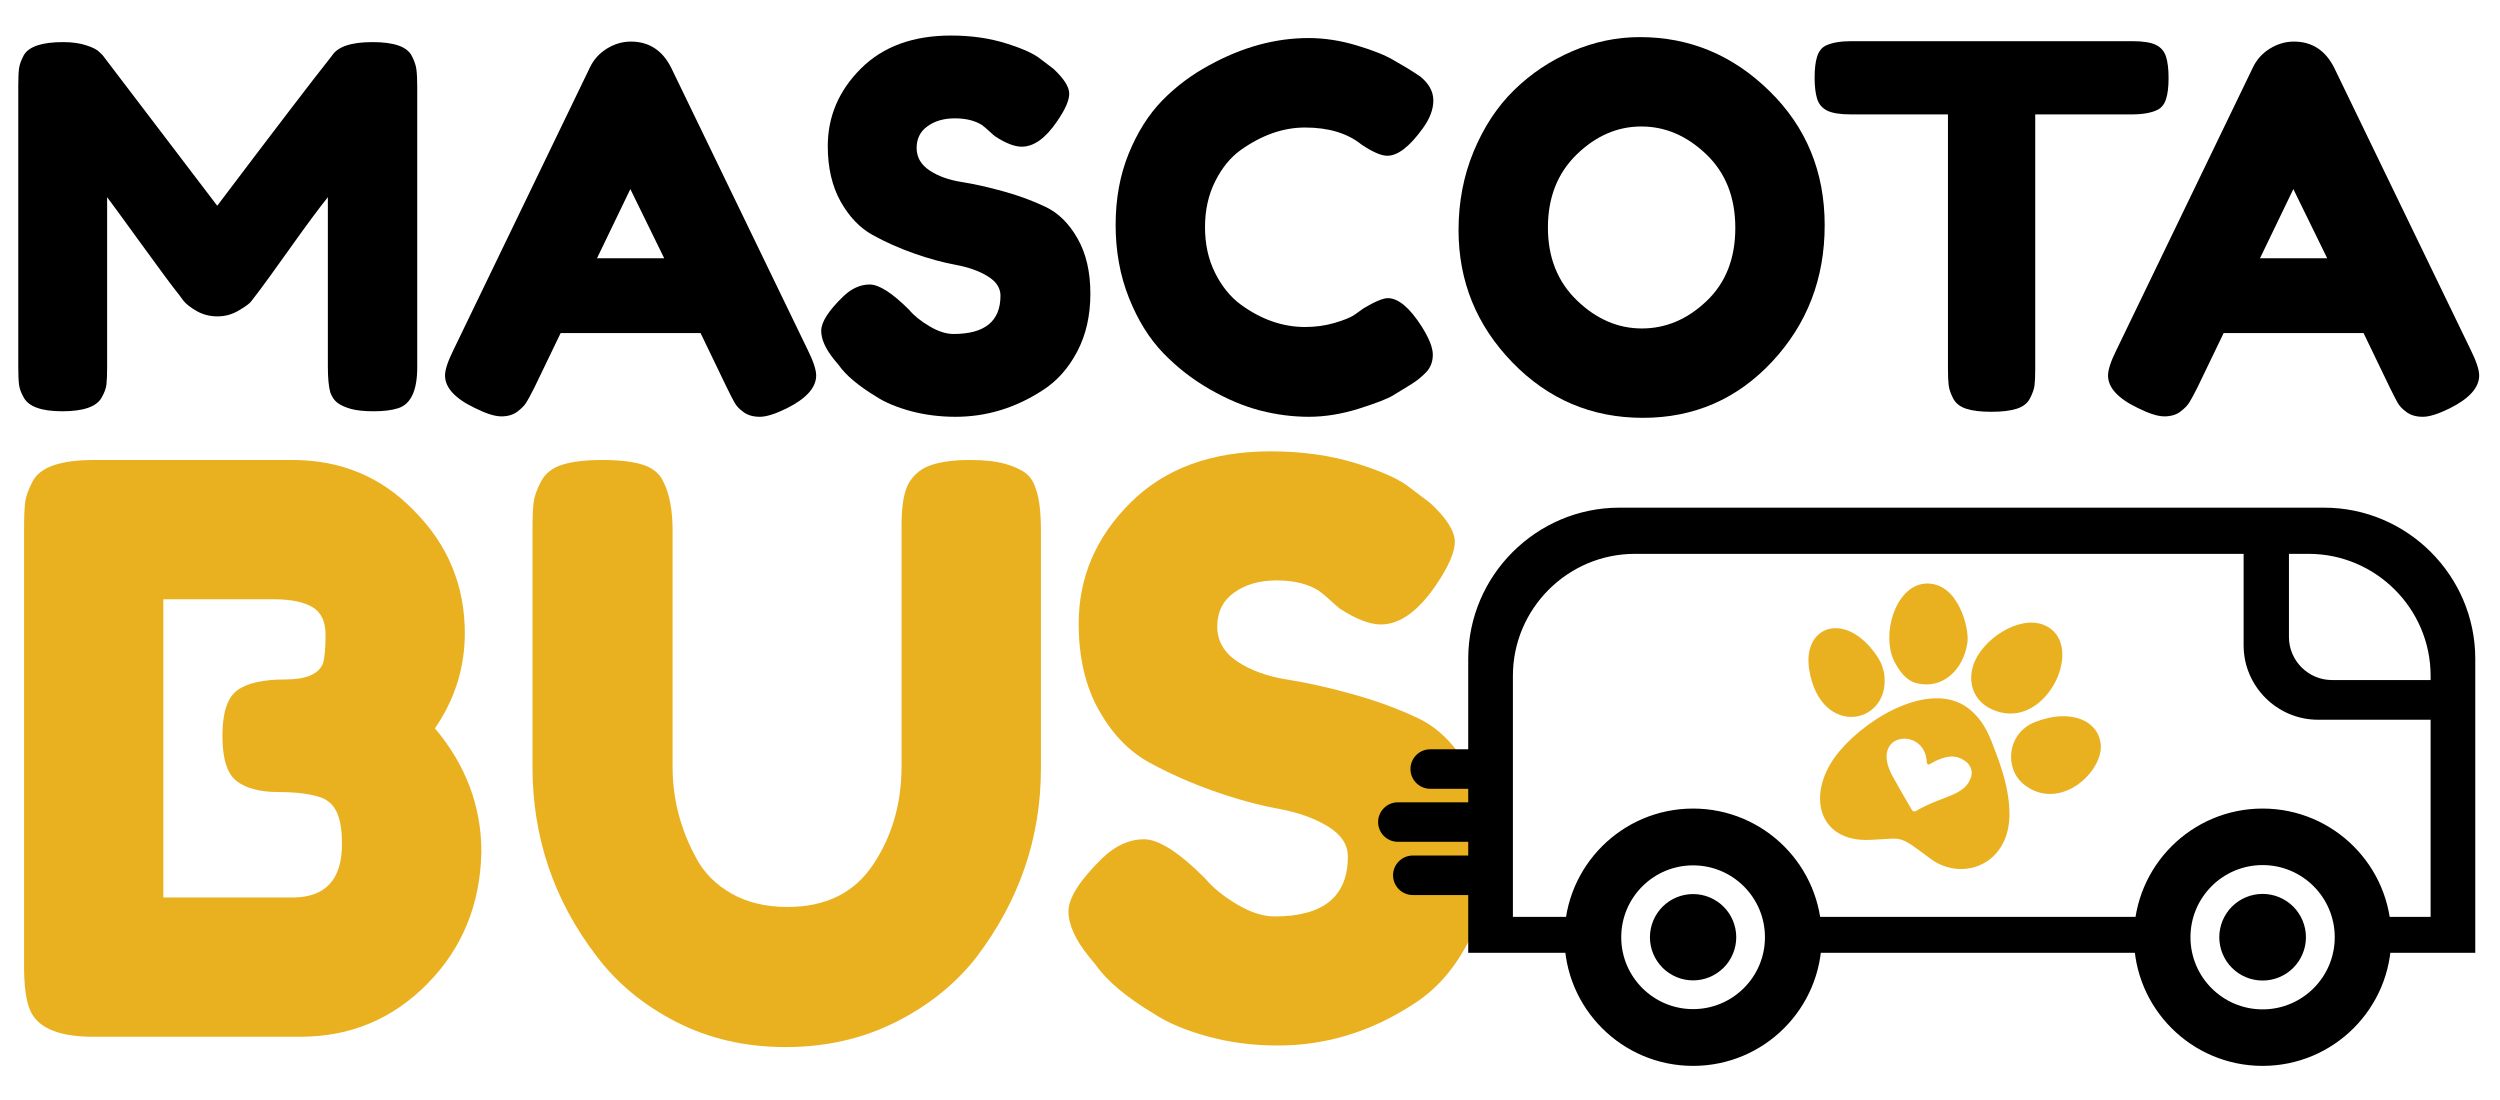 <?xml version="1.0" encoding="UTF-8"?> <svg xmlns="http://www.w3.org/2000/svg" xmlns:xlink="http://www.w3.org/1999/xlink" width="500" zoomAndPan="magnify" viewBox="0 0 375 165" height="220" preserveAspectRatio="xMidYMid meet" version="1.2"><defs><clipPath id="21b5add493"><path d="M 271 87.16 L 315.312 87.16 L 315.312 131 L 271 131 Z M 271 87.16 "></path></clipPath><clipPath id="31ebfb2703"><path d="M 202.871 53 L 373.871 53 L 373.871 164.008 L 202.871 164.008 Z M 202.871 53 "></path></clipPath><clipPath id="bd2ac70539"><path d="M 297 98 L 373.871 98 L 373.871 164.008 L 297 164.008 Z M 297 98 "></path></clipPath><clipPath id="fdb492ba74"><path d="M 224 111 L 284 111 L 284 164.008 L 224 164.008 Z M 224 111 "></path></clipPath><clipPath id="b038b591da"><path d="M 309 111 L 369 111 L 369 164.008 L 309 164.008 Z M 309 111 "></path></clipPath><clipPath id="f2e126a7d0"><path d="M 211 98 L 297 98 L 297 164.008 L 211 164.008 Z M 211 98 "></path></clipPath></defs><g id="e50d85e281"><g style="fill:#000000;fill-opacity:1;"><g transform="translate(-0.29, 61.769)"><path style="stroke:none" d="M 62.047 -53.406 C 62.441 -52.645 62.676 -51.961 62.75 -51.359 C 62.832 -50.754 62.875 -49.867 62.875 -48.703 L 62.875 -6.672 C 62.875 -3.18 61.914 -1.133 60 -0.531 C 59.039 -0.227 57.828 -0.078 56.359 -0.078 C 54.891 -0.078 53.723 -0.203 52.859 -0.453 C 52.004 -0.703 51.348 -1.004 50.891 -1.359 C 50.441 -1.711 50.094 -2.219 49.844 -2.875 C 49.594 -3.738 49.469 -5.051 49.469 -6.812 L 49.469 -32.188 C 48.207 -30.625 46.363 -28.141 43.938 -24.734 C 41.508 -21.328 39.969 -19.191 39.312 -18.328 C 38.656 -17.473 38.203 -16.879 37.953 -16.547 C 37.703 -16.223 37.082 -15.77 36.094 -15.188 C 35.113 -14.602 34.051 -14.312 32.906 -14.312 C 31.77 -14.312 30.734 -14.578 29.797 -15.109 C 28.867 -15.641 28.203 -16.16 27.797 -16.672 L 27.188 -17.5 C 26.176 -18.758 24.18 -21.445 21.203 -25.562 C 18.223 -29.676 16.609 -31.883 16.359 -32.188 L 16.359 -6.672 C 16.359 -5.504 16.32 -4.629 16.25 -4.047 C 16.176 -3.473 15.938 -2.832 15.531 -2.125 C 14.77 -0.758 12.801 -0.078 9.625 -0.078 C 6.539 -0.078 4.617 -0.758 3.859 -2.125 C 3.453 -2.832 3.211 -3.488 3.141 -4.094 C 3.066 -4.695 3.031 -5.602 3.031 -6.812 L 3.031 -48.859 C 3.031 -50.016 3.066 -50.883 3.141 -51.469 C 3.211 -52.051 3.453 -52.723 3.859 -53.484 C 4.617 -54.797 6.586 -55.453 9.766 -55.453 C 11.129 -55.453 12.301 -55.285 13.281 -54.953 C 14.27 -54.629 14.914 -54.289 15.219 -53.938 L 15.688 -53.484 L 32.875 -30.906 C 41.457 -42.27 47.191 -49.77 50.078 -53.406 C 50.93 -54.77 52.961 -55.453 56.172 -55.453 C 59.379 -55.453 61.336 -54.77 62.047 -53.406 Z M 62.047 -53.406 "></path></g></g><g style="fill:#000000;fill-opacity:1;"><g transform="translate(65.614, 61.769)"><path style="stroke:none" d="M 35.078 -51.578 L 55.531 -9.312 C 56.383 -7.594 56.812 -6.305 56.812 -5.453 C 56.812 -3.641 55.348 -2 52.422 -0.531 C 50.703 0.32 49.348 0.75 48.359 0.75 C 47.379 0.75 46.57 0.52 45.938 0.062 C 45.312 -0.383 44.859 -0.859 44.578 -1.359 C 44.297 -1.867 43.906 -2.629 43.406 -3.641 L 39.469 -11.812 L 18.484 -11.812 L 14.547 -3.641 C 14.035 -2.629 13.641 -1.895 13.359 -1.438 C 13.086 -0.977 12.633 -0.508 12 -0.031 C 11.375 0.445 10.566 0.688 9.578 0.688 C 8.598 0.688 7.25 0.254 5.531 -0.609 C 2.602 -2.023 1.141 -3.641 1.141 -5.453 C 1.141 -6.305 1.566 -7.594 2.422 -9.312 L 22.875 -51.656 C 23.426 -52.82 24.27 -53.758 25.406 -54.469 C 26.551 -55.176 27.754 -55.531 29.016 -55.531 C 31.742 -55.531 33.766 -54.211 35.078 -51.578 Z M 28.938 -33.406 L 23.938 -23.031 L 34.016 -23.031 Z M 28.938 -33.406 "></path></g></g><g style="fill:#000000;fill-opacity:1;"><g transform="translate(121.291, 61.769)"><path style="stroke:none" d="M 3.859 -7.797 C 2.547 -9.41 1.891 -10.863 1.891 -12.156 C 1.891 -13.445 2.977 -15.148 5.156 -17.266 C 6.414 -18.484 7.75 -19.094 9.156 -19.094 C 10.57 -19.094 12.547 -17.828 15.078 -15.297 C 15.785 -14.441 16.797 -13.625 18.109 -12.844 C 19.422 -12.062 20.629 -11.672 21.734 -11.672 C 26.43 -11.672 28.781 -13.586 28.781 -17.422 C 28.781 -18.586 28.133 -19.562 26.844 -20.344 C 25.562 -21.125 23.961 -21.691 22.047 -22.047 C 20.129 -22.398 18.055 -22.969 15.828 -23.75 C 13.609 -24.531 11.535 -25.453 9.609 -26.516 C 7.691 -27.578 6.086 -29.254 4.797 -31.547 C 3.516 -33.848 2.875 -36.613 2.875 -39.844 C 2.875 -44.289 4.523 -48.164 7.828 -51.469 C 11.141 -54.781 15.648 -56.438 21.359 -56.438 C 24.391 -56.438 27.156 -56.039 29.656 -55.25 C 32.156 -54.469 33.883 -53.676 34.844 -52.875 L 36.734 -51.438 C 38.305 -49.969 39.094 -48.727 39.094 -47.719 C 39.094 -46.707 38.484 -45.32 37.266 -43.562 C 35.547 -41.031 33.781 -39.766 31.969 -39.766 C 30.906 -39.766 29.594 -40.27 28.031 -41.281 C 27.875 -41.383 27.582 -41.633 27.156 -42.031 C 26.727 -42.438 26.336 -42.77 25.984 -43.031 C 24.922 -43.688 23.566 -44.016 21.922 -44.016 C 20.285 -44.016 18.922 -43.617 17.828 -42.828 C 16.742 -42.047 16.203 -40.961 16.203 -39.578 C 16.203 -38.191 16.848 -37.066 18.141 -36.203 C 19.43 -35.348 21.035 -34.77 22.953 -34.469 C 24.867 -34.164 26.961 -33.695 29.234 -33.062 C 31.504 -32.438 33.598 -31.664 35.516 -30.75 C 37.441 -29.844 39.047 -28.266 40.328 -26.016 C 41.617 -23.773 42.266 -21.008 42.266 -17.719 C 42.266 -14.438 41.609 -11.547 40.297 -9.047 C 38.984 -6.547 37.266 -4.613 35.141 -3.25 C 31.055 -0.582 26.691 0.75 22.047 0.75 C 19.672 0.75 17.422 0.461 15.297 -0.109 C 13.18 -0.691 11.469 -1.41 10.156 -2.266 C 7.477 -3.891 5.609 -5.457 4.547 -6.969 Z M 3.859 -7.797 "></path></g></g><g style="fill:#000000;fill-opacity:1;"><g transform="translate(165.454, 61.769)"><path style="stroke:none" d="M 37.719 -14.547 L 39.094 -15.531 C 40.801 -16.539 42.008 -17.047 42.719 -17.047 C 44.289 -17.047 45.984 -15.629 47.797 -12.797 C 48.91 -11.035 49.469 -9.625 49.469 -8.562 C 49.469 -7.5 49.125 -6.613 48.438 -5.906 C 47.758 -5.195 46.961 -4.566 46.047 -4.016 C 45.141 -3.461 44.27 -2.93 43.438 -2.422 C 42.602 -1.922 40.898 -1.266 38.328 -0.453 C 35.754 0.348 33.266 0.75 30.859 0.75 C 28.461 0.75 26.039 0.438 23.594 -0.188 C 21.145 -0.82 18.617 -1.883 16.016 -3.375 C 13.422 -4.863 11.086 -6.68 9.016 -8.828 C 6.941 -10.973 5.234 -13.723 3.891 -17.078 C 2.555 -20.441 1.891 -24.094 1.891 -28.031 C 1.891 -31.969 2.547 -35.539 3.859 -38.75 C 5.172 -41.957 6.848 -44.609 8.891 -46.703 C 10.941 -48.797 13.281 -50.551 15.906 -51.969 C 20.852 -54.695 25.828 -56.062 30.828 -56.062 C 33.203 -56.062 35.613 -55.691 38.062 -54.953 C 40.508 -54.223 42.363 -53.477 43.625 -52.719 L 45.453 -51.656 C 46.359 -51.102 47.066 -50.648 47.578 -50.297 C 48.891 -49.234 49.547 -48.031 49.547 -46.688 C 49.547 -45.352 49.016 -43.957 47.953 -42.5 C 45.984 -39.77 44.211 -38.406 42.641 -38.406 C 41.734 -38.406 40.445 -38.961 38.781 -40.078 C 36.664 -41.785 33.836 -42.641 30.297 -42.641 C 27.016 -42.641 23.785 -41.504 20.609 -39.234 C 19.086 -38.129 17.82 -36.566 16.812 -34.547 C 15.801 -32.523 15.297 -30.238 15.297 -27.688 C 15.297 -25.133 15.801 -22.848 16.812 -20.828 C 17.82 -18.805 19.113 -17.219 20.688 -16.062 C 23.758 -13.832 26.961 -12.719 30.297 -12.719 C 31.859 -12.719 33.332 -12.922 34.719 -13.328 C 36.113 -13.734 37.113 -14.141 37.719 -14.547 Z M 37.719 -14.547 "></path></g></g><g style="fill:#000000;fill-opacity:1;"><g transform="translate(216.89, 61.769)"><path style="stroke:none" d="M 29.094 -56.203 C 36.562 -56.203 43.047 -53.5 48.547 -48.094 C 54.055 -42.695 56.812 -35.992 56.812 -27.984 C 56.812 -19.984 54.188 -13.164 48.938 -7.531 C 43.688 -1.906 37.223 0.906 29.547 0.906 C 21.867 0.906 15.336 -1.867 9.953 -7.422 C 4.578 -12.973 1.891 -19.586 1.891 -27.266 C 1.891 -31.461 2.645 -35.391 4.156 -39.047 C 5.676 -42.711 7.695 -45.781 10.219 -48.25 C 12.75 -50.727 15.656 -52.672 18.938 -54.078 C 22.219 -55.492 25.602 -56.203 29.094 -56.203 Z M 15.297 -27.641 C 15.297 -23.148 16.75 -19.504 19.656 -16.703 C 22.562 -13.898 25.805 -12.5 29.391 -12.5 C 32.973 -12.5 36.203 -13.863 39.078 -16.594 C 41.961 -19.32 43.406 -22.984 43.406 -27.578 C 43.406 -32.172 41.953 -35.852 39.047 -38.625 C 36.141 -41.406 32.895 -42.797 29.312 -42.797 C 25.727 -42.797 22.492 -41.395 19.609 -38.594 C 16.734 -35.789 15.297 -32.141 15.297 -27.641 Z M 15.297 -27.641 "></path></g></g><g style="fill:#000000;fill-opacity:1;"><g transform="translate(271.052, 61.769)"><path style="stroke:none" d="M 6.672 -55.594 L 48.781 -55.594 C 50.395 -55.594 51.582 -55.406 52.344 -55.031 C 53.102 -54.656 53.609 -54.062 53.859 -53.25 C 54.109 -52.445 54.234 -51.383 54.234 -50.062 C 54.234 -48.75 54.109 -47.703 53.859 -46.922 C 53.609 -46.141 53.18 -45.598 52.578 -45.297 C 51.66 -44.836 50.367 -44.609 48.703 -44.609 L 34.234 -44.609 L 34.234 -6.516 C 34.234 -5.348 34.195 -4.488 34.125 -3.938 C 34.051 -3.383 33.82 -2.738 33.438 -2 C 33.062 -1.27 32.395 -0.754 31.438 -0.453 C 30.477 -0.148 29.211 0 27.641 0 C 26.078 0 24.828 -0.148 23.891 -0.453 C 22.961 -0.754 22.305 -1.27 21.922 -2 C 21.547 -2.738 21.32 -3.395 21.25 -3.969 C 21.176 -4.551 21.141 -5.426 21.141 -6.594 L 21.141 -44.609 L 6.594 -44.609 C 4.977 -44.609 3.789 -44.797 3.031 -45.172 C 2.27 -45.555 1.766 -46.148 1.516 -46.953 C 1.266 -47.766 1.141 -48.828 1.141 -50.141 C 1.141 -51.453 1.266 -52.5 1.516 -53.281 C 1.766 -54.07 2.191 -54.617 2.797 -54.922 C 3.711 -55.367 5.004 -55.594 6.672 -55.594 Z M 6.672 -55.594 "></path></g></g><g style="fill:#000000;fill-opacity:1;"><g transform="translate(315.064, 61.769)"><path style="stroke:none" d="M 35.078 -51.578 L 55.531 -9.312 C 56.383 -7.594 56.812 -6.305 56.812 -5.453 C 56.812 -3.641 55.348 -2 52.422 -0.531 C 50.703 0.32 49.348 0.75 48.359 0.75 C 47.379 0.75 46.57 0.52 45.938 0.062 C 45.312 -0.383 44.859 -0.859 44.578 -1.359 C 44.297 -1.867 43.906 -2.629 43.406 -3.641 L 39.469 -11.812 L 18.484 -11.812 L 14.547 -3.641 C 14.035 -2.629 13.641 -1.895 13.359 -1.438 C 13.086 -0.977 12.633 -0.508 12 -0.031 C 11.375 0.445 10.566 0.688 9.578 0.688 C 8.598 0.688 7.25 0.254 5.531 -0.609 C 2.602 -2.023 1.141 -3.641 1.141 -5.453 C 1.141 -6.305 1.566 -7.594 2.422 -9.312 L 22.875 -51.656 C 23.426 -52.82 24.27 -53.758 25.406 -54.469 C 26.551 -55.176 27.754 -55.531 29.016 -55.531 C 31.742 -55.531 33.766 -54.211 35.078 -51.578 Z M 28.938 -33.406 L 23.938 -23.031 L 34.016 -23.031 Z M 28.938 -33.406 "></path></g></g><g style="fill:#e9b120;fill-opacity:1;"><g transform="translate(-1.107, 155.639)"><path style="stroke:none" d="M 66.344 -46.391 C 70.988 -40.879 73.312 -34.703 73.312 -27.859 C 73.156 -19.984 70.457 -13.391 65.219 -8.078 C 59.988 -2.773 53.633 -0.125 46.156 -0.125 L 15.109 -0.125 C 9.598 -0.125 6.375 -1.617 5.438 -4.609 C 4.957 -5.941 4.719 -7.988 4.719 -10.75 L 4.719 -76.266 C 4.719 -78.148 4.773 -79.523 4.891 -80.391 C 5.016 -81.254 5.391 -82.273 6.016 -83.453 C 7.117 -85.578 10.191 -86.641 15.234 -86.641 L 44.969 -86.641 C 52.219 -86.641 58.281 -84.125 63.156 -79.094 C 68.27 -73.977 70.828 -67.836 70.828 -60.672 C 70.828 -55.484 69.332 -50.723 66.344 -46.391 Z M 52.406 -29.047 C 52.406 -30.93 52.188 -32.422 51.75 -33.516 C 51.32 -34.617 50.598 -35.41 49.578 -35.891 C 48.004 -36.516 45.801 -36.828 42.969 -36.828 C 40.133 -36.828 38.008 -37.379 36.594 -38.484 C 35.176 -39.586 34.469 -41.848 34.469 -45.266 C 34.469 -48.691 35.195 -50.957 36.656 -52.062 C 38.113 -53.164 40.531 -53.719 43.906 -53.719 C 47.062 -53.719 48.953 -54.539 49.578 -56.188 C 49.816 -57.051 49.938 -58.469 49.938 -60.438 C 49.938 -62.406 49.285 -63.781 47.984 -64.562 C 46.68 -65.352 44.734 -65.75 42.141 -65.75 L 25.609 -65.75 L 25.609 -21.016 L 44.969 -21.016 C 49.926 -21.016 52.406 -23.691 52.406 -29.047 Z M 52.406 -29.047 "></path></g></g><g style="fill:#e9b120;fill-opacity:1;"><g transform="translate(75.155, 155.639)"><path style="stroke:none" d="M 61.266 -83.344 C 62.055 -84.602 63.195 -85.469 64.688 -85.938 C 66.188 -86.406 68.055 -86.641 70.297 -86.641 C 72.535 -86.641 74.32 -86.441 75.656 -86.047 C 77 -85.66 78.023 -85.191 78.734 -84.641 C 79.441 -84.086 79.953 -83.258 80.266 -82.156 C 80.742 -80.82 80.984 -78.773 80.984 -76.016 L 80.984 -40.375 C 80.984 -29.988 77.754 -20.547 71.297 -12.047 C 68.148 -8.023 64.098 -4.773 59.141 -2.297 C 54.18 0.18 48.691 1.422 42.672 1.422 C 36.648 1.422 31.18 0.16 26.266 -2.359 C 21.348 -4.879 17.352 -8.188 14.281 -12.281 C 7.906 -20.625 4.719 -30.066 4.719 -40.609 L 4.719 -76.141 C 4.719 -78.023 4.773 -79.422 4.891 -80.328 C 5.016 -81.234 5.391 -82.273 6.016 -83.453 C 6.648 -84.641 7.711 -85.469 9.203 -85.938 C 10.703 -86.406 12.707 -86.641 15.219 -86.641 C 17.738 -86.641 19.742 -86.406 21.234 -85.938 C 22.734 -85.469 23.758 -84.641 24.312 -83.453 C 25.258 -81.648 25.734 -79.172 25.734 -76.016 L 25.734 -40.609 C 25.734 -35.805 26.914 -31.242 29.281 -26.922 C 30.457 -24.711 32.223 -22.938 34.578 -21.594 C 36.941 -20.258 39.738 -19.594 42.969 -19.594 C 48.719 -19.594 53.004 -21.719 55.828 -25.969 C 58.66 -30.219 60.078 -35.133 60.078 -40.719 L 60.078 -76.844 C 60.078 -79.914 60.473 -82.082 61.266 -83.344 Z M 61.266 -83.344 "></path></g></g><g style="fill:#e9b120;fill-opacity:1;"><g transform="translate(157.319, 155.639)"><path style="stroke:none" d="M 6.016 -12.156 C 3.973 -14.676 2.953 -16.938 2.953 -18.938 C 2.953 -20.945 4.645 -23.609 8.031 -26.922 C 10 -28.805 12.082 -29.75 14.281 -29.75 C 16.488 -29.75 19.555 -27.781 23.484 -23.844 C 24.586 -22.508 26.16 -21.227 28.203 -20 C 30.254 -18.781 32.145 -18.172 33.875 -18.172 C 41.195 -18.172 44.859 -21.164 44.859 -27.156 C 44.859 -28.957 43.852 -30.469 41.844 -31.688 C 39.844 -32.914 37.344 -33.801 34.344 -34.344 C 31.352 -34.895 28.129 -35.781 24.672 -37 C 21.211 -38.227 17.984 -39.664 14.984 -41.312 C 11.992 -42.969 9.492 -45.582 7.484 -49.156 C 5.484 -52.738 4.484 -57.051 4.484 -62.094 C 4.484 -69.02 7.062 -75.055 12.219 -80.203 C 17.375 -85.359 24.398 -87.938 33.297 -87.938 C 38.016 -87.938 42.32 -87.328 46.219 -86.109 C 50.113 -84.891 52.805 -83.648 54.297 -82.391 L 57.25 -80.156 C 59.688 -77.875 60.906 -75.945 60.906 -74.375 C 60.906 -72.801 59.961 -70.633 58.078 -67.875 C 55.398 -63.938 52.645 -61.969 49.812 -61.969 C 48.164 -61.969 46.117 -62.754 43.672 -64.328 C 43.441 -64.492 42.988 -64.891 42.312 -65.516 C 41.645 -66.141 41.035 -66.648 40.484 -67.047 C 38.836 -68.066 36.734 -68.578 34.172 -68.578 C 31.617 -68.578 29.492 -67.969 27.797 -66.75 C 26.109 -65.531 25.266 -63.836 25.266 -61.672 C 25.266 -59.516 26.266 -57.766 28.266 -56.422 C 30.273 -55.086 32.773 -54.18 35.766 -53.703 C 38.754 -53.234 42.02 -52.504 45.562 -51.516 C 49.102 -50.535 52.367 -49.336 55.359 -47.922 C 58.348 -46.504 60.848 -44.047 62.859 -40.547 C 64.867 -37.047 65.875 -32.738 65.875 -27.625 C 65.875 -22.508 64.848 -18.004 62.797 -14.109 C 60.754 -10.211 58.082 -7.203 54.781 -5.078 C 48.406 -0.898 41.598 1.188 34.359 1.188 C 30.648 1.188 27.145 0.734 23.844 -0.172 C 20.539 -1.078 17.863 -2.203 15.812 -3.547 C 11.645 -6.055 8.734 -8.492 7.078 -10.859 Z M 6.016 -12.156 "></path></g></g><g clip-rule="nonzero" clip-path="url(#21b5add493)"><path style=" stroke:none;fill-rule:nonzero;fill:#e9b120;fill-opacity:1;" d="M 295.961 99.871 C 297.18 95.973 302.793 92.23 306.555 93.73 C 313.031 96.301 307.246 109.34 299.484 106.68 C 296.176 105.562 295.109 102.672 295.961 99.871 Z M 282.617 100.969 C 282.367 100.043 282.305 99.375 281.047 97.711 C 276.441 91.691 270.332 94.035 271.387 100.48 C 273.09 110.879 283.777 108.699 282.617 100.969 Z M 287.461 102.469 C 291.305 103.465 294.48 100.57 295.102 96.453 C 295.465 94.32 293.711 87.168 288.746 87.543 C 284.312 87.898 282.121 95.191 284.16 99.23 C 284.891 100.652 285.906 102.082 287.461 102.469 Z M 305.195 108.332 C 301.027 110.008 300.559 115.367 303.703 117.762 C 308.961 121.746 315.312 115.922 315.121 111.844 C 314.926 108.152 310.664 106.152 305.195 108.332 Z M 299.312 112.727 C 300.781 116.492 302.242 121.707 300.875 125.512 C 299.016 130.605 293.363 131.641 289.559 128.801 C 284.578 125.086 285.613 125.777 280.52 125.98 C 272.473 126.363 270.797 118.754 275.941 112.656 C 280.539 107.207 290.199 101.871 295.586 106.516 C 297.852 108.465 298.57 110.82 299.312 112.727 Z M 294.926 114.27 C 293.762 113.398 292.684 113.172 290.758 113.957 C 289.641 114.383 289.113 115.141 289.012 114.281 C 288.77 108.953 280.254 109.805 283.887 116.43 C 284.77 118.043 285.723 119.68 286.809 121.535 C 286.859 121.688 287.125 121.746 287.309 121.699 C 291.387 119.273 294.836 119.445 295.688 116.461 C 295.891 115.672 295.637 114.859 294.926 114.27 Z M 294.926 114.27 "></path></g><path style=" stroke:none;fill-rule:evenodd;fill:#000000;fill-opacity:1;" d="M 220.586 142.516 L 235.113 142.516 C 235.047 141.867 235.012 141.207 235.012 140.543 C 235.012 139.629 235.074 138.73 235.203 137.852 L 226.566 137.852 L 226.566 101.336 C 226.566 91.082 234.953 82.699 245.203 82.699 L 336.848 82.699 L 336.848 96.777 C 336.848 102.715 341.703 107.57 347.641 107.57 L 364.887 107.57 L 364.887 137.852 L 358.078 137.852 C 358.199 138.73 358.27 139.629 358.27 140.543 C 358.27 141.207 358.23 141.867 358.164 142.516 L 370.863 142.516 L 370.863 98.801 C 370.863 86.527 360.824 76.492 348.551 76.492 L 242.898 76.492 C 230.629 76.492 220.586 86.527 220.586 98.801 L 220.586 112.723 L 214.527 112.723 C 213.094 112.723 211.926 113.891 211.926 115.32 C 211.926 116.754 213.094 117.926 214.527 117.926 L 220.586 117.926 L 220.586 120.672 L 209.676 120.672 C 208.246 120.672 207.074 121.84 207.074 123.273 C 207.074 124.703 208.246 125.875 209.676 125.875 L 220.586 125.875 L 220.586 128.652 L 211.918 128.652 C 210.484 128.652 209.316 129.82 209.316 131.254 C 209.316 132.688 210.484 133.855 211.918 133.855 L 220.586 133.855 Z M 342.926 82.699 L 346.25 82.699 C 356.5 82.699 364.887 91.082 364.887 101.336 L 364.887 102.34 L 349.738 102.34 C 345.992 102.34 342.926 99.273 342.926 95.527 Z M 272.773 142.516 L 320.504 142.516 C 320.438 141.867 320.402 141.207 320.402 140.543 C 320.402 139.629 320.469 138.73 320.594 137.852 L 272.684 137.852 C 272.809 138.73 272.875 139.629 272.875 140.543 C 272.875 141.207 272.84 141.867 272.773 142.516 Z M 272.773 142.516 "></path><g clip-rule="nonzero" clip-path="url(#31ebfb2703)"><path style="fill:none;stroke-width:2;stroke-linecap:butt;stroke-linejoin:miter;stroke:#000000;stroke-opacity:1;stroke-miterlimit:22.926;" d="M 49.226 301.937 L 89.596 301.937 C 89.411 300.135 89.313 298.3 89.313 296.455 C 89.313 293.915 89.487 291.418 89.845 288.976 L 65.845 288.976 L 65.845 187.503 C 65.845 159.008 89.151 135.713 117.634 135.713 L 372.305 135.713 L 372.305 174.835 C 372.305 191.335 385.797 204.827 402.297 204.827 L 450.222 204.827 L 450.222 288.976 L 431.302 288.976 C 431.638 291.418 431.834 293.915 431.834 296.455 C 431.834 298.3 431.725 300.135 431.541 301.937 L 466.83 301.937 L 466.83 180.458 C 466.83 146.351 438.933 118.465 404.826 118.465 L 111.23 118.465 C 77.134 118.465 49.226 146.351 49.226 180.458 L 49.226 219.145 L 32.39 219.145 C 28.406 219.145 25.16 222.391 25.16 226.364 C 25.16 230.348 28.406 233.604 32.39 233.604 L 49.226 233.604 L 49.226 241.235 L 18.908 241.235 C 14.935 241.235 11.678 244.481 11.678 248.465 C 11.678 252.438 14.935 255.694 18.908 255.694 L 49.226 255.694 L 49.226 263.412 L 25.138 263.412 C 21.155 263.412 17.909 266.658 17.909 270.642 C 17.909 274.625 21.155 277.871 25.138 277.871 L 49.226 277.871 Z M 389.195 135.713 L 398.433 135.713 C 426.916 135.713 450.222 159.008 450.222 187.503 L 450.222 190.293 L 408.126 190.293 C 397.716 190.293 389.195 181.771 389.195 171.361 Z M 194.249 301.937 L 326.887 301.937 C 326.703 300.135 326.605 298.3 326.605 296.455 C 326.605 293.915 326.789 291.418 327.137 288.976 L 194 288.976 C 194.347 291.418 194.531 293.915 194.531 296.455 C 194.531 298.3 194.434 300.135 194.249 301.937 Z M 194.249 301.937 " transform="matrix(0.36,0,0,0.36,202.872,33.862)"></path></g><path style=" stroke:none;fill-rule:evenodd;fill:#000000;fill-opacity:1;" d="M 339.336 121.609 C 349.789 121.609 358.27 130.086 358.27 140.543 C 358.27 151 349.789 159.473 339.336 159.473 C 328.879 159.473 320.402 151 320.402 140.543 C 320.402 130.086 328.879 121.609 339.336 121.609 Z M 339.336 129.363 C 345.508 129.363 350.512 134.371 350.512 140.543 C 350.512 146.711 345.508 151.719 339.336 151.719 C 333.16 151.719 328.16 146.711 328.16 140.543 C 328.16 134.371 333.16 129.363 339.336 129.363 Z M 339.336 129.363 "></path><g clip-rule="nonzero" clip-path="url(#bd2ac70539)"><path style="fill:none;stroke-width:2;stroke-linecap:butt;stroke-linejoin:miter;stroke:#000000;stroke-opacity:1;stroke-miterlimit:22.926;" d="M 379.219 243.84 C 408.267 243.84 431.834 267.396 431.834 296.455 C 431.834 325.514 408.267 349.059 379.219 349.059 C 350.16 349.059 326.605 325.514 326.605 296.455 C 326.605 267.396 350.16 243.84 379.219 243.84 Z M 379.219 265.388 C 396.37 265.388 410.276 279.304 410.276 296.455 C 410.276 313.595 396.37 327.511 379.219 327.511 C 362.057 327.511 348.163 313.595 348.163 296.455 C 348.163 279.304 362.057 265.388 379.219 265.388 Z M 379.219 265.388 " transform="matrix(0.36,0,0,0.36,202.872,33.862)"></path></g><path style=" stroke:none;fill-rule:nonzero;fill:#000000;fill-opacity:1;" d="M 260.055 140.543 C 260.055 140.941 260.016 141.34 259.934 141.734 C 259.855 142.125 259.742 142.508 259.586 142.879 C 259.434 143.25 259.246 143.602 259.023 143.938 C 258.801 144.27 258.547 144.578 258.262 144.863 C 257.98 145.145 257.672 145.398 257.336 145.621 C 257.004 145.844 256.652 146.031 256.281 146.188 C 255.91 146.34 255.527 146.457 255.133 146.535 C 254.742 146.613 254.344 146.652 253.941 146.652 C 253.543 146.652 253.145 146.613 252.75 146.535 C 252.355 146.457 251.977 146.34 251.605 146.188 C 251.234 146.031 250.883 145.844 250.547 145.621 C 250.215 145.398 249.906 145.145 249.621 144.863 C 249.34 144.578 249.086 144.27 248.863 143.938 C 248.641 143.602 248.449 143.25 248.297 142.879 C 248.145 142.508 248.027 142.125 247.949 141.734 C 247.871 141.34 247.832 140.941 247.832 140.543 C 247.832 140.141 247.871 139.742 247.949 139.348 C 248.027 138.957 248.145 138.574 248.297 138.203 C 248.449 137.832 248.641 137.48 248.863 137.145 C 249.086 136.812 249.34 136.504 249.621 136.219 C 249.906 135.938 250.215 135.684 250.547 135.461 C 250.883 135.238 251.234 135.051 251.605 134.895 C 251.977 134.742 252.355 134.625 252.75 134.547 C 253.145 134.469 253.543 134.43 253.941 134.43 C 254.344 134.43 254.742 134.469 255.133 134.547 C 255.527 134.625 255.91 134.742 256.281 134.895 C 256.652 135.051 257.004 135.238 257.336 135.461 C 257.672 135.684 257.98 135.938 258.262 136.219 C 258.547 136.504 258.801 136.812 259.023 137.145 C 259.246 137.48 259.434 137.832 259.586 138.203 C 259.742 138.574 259.855 138.957 259.934 139.348 C 260.016 139.742 260.055 140.141 260.055 140.543 Z M 260.055 140.543 "></path><g clip-rule="nonzero" clip-path="url(#fdb492ba74)"><path style="fill:none;stroke-width:2;stroke-linecap:butt;stroke-linejoin:miter;stroke:#000000;stroke-opacity:1;stroke-miterlimit:22.926;" d="M 158.905 296.455 C 158.905 297.562 158.797 298.669 158.569 299.766 C 158.352 300.851 158.037 301.915 157.603 302.946 C 157.179 303.977 156.658 304.954 156.039 305.888 C 155.421 306.811 154.715 307.668 153.923 308.461 C 153.141 309.242 152.284 309.948 151.35 310.566 C 150.427 311.185 149.45 311.706 148.419 312.14 C 147.388 312.564 146.324 312.889 145.228 313.107 C 144.142 313.324 143.035 313.432 141.917 313.432 C 140.81 313.432 139.703 313.324 138.606 313.107 C 137.51 312.889 136.457 312.564 135.426 312.14 C 134.394 311.706 133.418 311.185 132.484 310.566 C 131.561 309.948 130.704 309.242 129.911 308.461 C 129.13 307.668 128.424 306.811 127.805 305.888 C 127.187 304.954 126.655 303.977 126.231 302.946 C 125.808 301.915 125.482 300.851 125.265 299.766 C 125.048 298.669 124.94 297.562 124.94 296.455 C 124.94 295.337 125.048 294.23 125.265 293.133 C 125.482 292.048 125.808 290.984 126.231 289.953 C 126.655 288.922 127.187 287.945 127.805 287.011 C 128.424 286.088 129.13 285.231 129.911 284.438 C 130.704 283.657 131.561 282.951 132.484 282.332 C 133.418 281.714 134.394 281.193 135.426 280.759 C 136.457 280.335 137.51 280.01 138.606 279.792 C 139.703 279.575 140.81 279.467 141.917 279.467 C 143.035 279.467 144.142 279.575 145.228 279.792 C 146.324 280.01 147.388 280.335 148.419 280.759 C 149.45 281.193 150.427 281.714 151.35 282.332 C 152.284 282.951 153.141 283.657 153.923 284.438 C 154.715 285.231 155.421 286.088 156.039 287.011 C 156.658 287.945 157.179 288.922 157.603 289.953 C 158.037 290.984 158.352 292.048 158.569 293.133 C 158.797 294.23 158.905 295.337 158.905 296.455 Z M 158.905 296.455 " transform="matrix(0.36,0,0,0.36,202.872,33.862)"></path></g><path style=" stroke:none;fill-rule:nonzero;fill:#000000;fill-opacity:1;" d="M 345.473 140.543 C 345.473 140.945 345.434 141.344 345.355 141.738 C 345.273 142.133 345.16 142.516 345.004 142.891 C 344.852 143.262 344.66 143.613 344.438 143.949 C 344.215 144.285 343.961 144.594 343.676 144.879 C 343.391 145.164 343.078 145.418 342.746 145.645 C 342.41 145.867 342.055 146.055 341.684 146.211 C 341.312 146.363 340.93 146.48 340.531 146.559 C 340.137 146.637 339.738 146.676 339.336 146.676 C 338.934 146.676 338.535 146.637 338.141 146.559 C 337.742 146.48 337.359 146.363 336.988 146.211 C 336.617 146.055 336.262 145.867 335.926 145.645 C 335.594 145.418 335.281 145.164 334.996 144.879 C 334.711 144.594 334.457 144.285 334.234 143.949 C 334.012 143.613 333.82 143.262 333.668 142.891 C 333.512 142.516 333.398 142.133 333.32 141.738 C 333.238 141.344 333.199 140.945 333.199 140.543 C 333.199 140.137 333.238 139.738 333.32 139.344 C 333.398 138.949 333.512 138.566 333.668 138.191 C 333.82 137.82 334.012 137.469 334.234 137.133 C 334.457 136.797 334.711 136.488 334.996 136.203 C 335.281 135.918 335.594 135.664 335.926 135.441 C 336.262 135.215 336.617 135.027 336.988 134.871 C 337.359 134.719 337.742 134.602 338.141 134.523 C 338.535 134.445 338.934 134.406 339.336 134.406 C 339.738 134.406 340.137 134.445 340.531 134.523 C 340.93 134.602 341.312 134.719 341.684 134.871 C 342.055 135.027 342.41 135.215 342.746 135.441 C 343.078 135.664 343.391 135.918 343.676 136.203 C 343.961 136.488 344.215 136.797 344.438 137.133 C 344.66 137.469 344.852 137.82 345.004 138.191 C 345.16 138.566 345.273 138.949 345.355 139.344 C 345.434 139.738 345.473 140.137 345.473 140.543 Z M 345.473 140.543 "></path><g clip-rule="nonzero" clip-path="url(#b038b591da)"><path style="fill:none;stroke-width:2;stroke-linecap:butt;stroke-linejoin:miter;stroke:#000000;stroke-opacity:1;stroke-miterlimit:22.926;" d="M 396.273 296.455 C 396.273 297.573 396.164 298.68 395.947 299.777 C 395.719 300.873 395.404 301.937 394.97 302.979 C 394.547 304.01 394.015 304.987 393.396 305.921 C 392.777 306.854 392.072 307.712 391.279 308.504 C 390.487 309.296 389.618 310.002 388.696 310.632 C 387.762 311.25 386.774 311.771 385.743 312.206 C 384.712 312.629 383.648 312.955 382.541 313.172 C 381.445 313.389 380.337 313.497 379.219 313.497 C 378.101 313.497 376.994 313.389 375.898 313.172 C 374.79 312.955 373.727 312.629 372.695 312.206 C 371.664 311.771 370.676 311.25 369.743 310.632 C 368.82 310.002 367.952 309.296 367.159 308.504 C 366.367 307.712 365.661 306.854 365.043 305.921 C 364.424 304.987 363.892 304.01 363.469 302.979 C 363.034 301.937 362.72 300.873 362.503 299.777 C 362.275 298.68 362.166 297.573 362.166 296.455 C 362.166 295.326 362.275 294.219 362.503 293.122 C 362.72 292.026 363.034 290.962 363.469 289.92 C 363.892 288.889 364.424 287.912 365.043 286.978 C 365.661 286.045 366.367 285.187 367.159 284.395 C 367.952 283.603 368.82 282.897 369.743 282.278 C 370.676 281.649 371.664 281.128 372.695 280.693 C 373.727 280.27 374.79 279.944 375.898 279.727 C 376.994 279.51 378.101 279.402 379.219 279.402 C 380.337 279.402 381.445 279.51 382.541 279.727 C 383.648 279.944 384.712 280.27 385.743 280.693 C 386.774 281.128 387.762 281.649 388.696 282.278 C 389.618 282.897 390.487 283.603 391.279 284.395 C 392.072 285.187 392.777 286.045 393.396 286.978 C 394.015 287.912 394.547 288.889 394.97 289.92 C 395.404 290.962 395.719 292.026 395.947 293.122 C 396.164 294.219 396.273 295.326 396.273 296.455 Z M 396.273 296.455 " transform="matrix(0.36,0,0,0.36,202.872,33.862)"></path></g><path style=" stroke:none;fill-rule:evenodd;fill:#000000;fill-opacity:1;" d="M 253.941 121.609 C 264.398 121.609 272.875 130.086 272.875 140.543 C 272.875 151 264.398 159.473 253.941 159.473 C 243.488 159.473 235.012 151 235.012 140.543 C 235.012 130.086 243.488 121.609 253.941 121.609 Z M 253.941 129.406 C 260.094 129.406 265.078 134.391 265.078 140.543 C 265.078 146.691 260.094 151.68 253.941 151.68 C 247.793 151.68 242.809 146.691 242.809 140.543 C 242.809 134.391 247.793 129.406 253.941 129.406 Z M 253.941 129.406 "></path><g clip-rule="nonzero" clip-path="url(#f2e126a7d0)"><path style="fill:none;stroke-width:2;stroke-linecap:butt;stroke-linejoin:miter;stroke:#000000;stroke-opacity:1;stroke-miterlimit:22.926;" d="M 141.917 243.84 C 170.976 243.84 194.531 267.396 194.531 296.455 C 194.531 325.514 170.976 349.059 141.917 349.059 C 112.869 349.059 89.313 325.514 89.313 296.455 C 89.313 267.396 112.869 243.84 141.917 243.84 Z M 141.917 265.507 C 159.014 265.507 172.865 279.358 172.865 296.455 C 172.865 313.541 159.014 327.403 141.917 327.403 C 124.831 327.403 110.98 313.541 110.98 296.455 C 110.98 279.358 124.831 265.507 141.917 265.507 Z M 141.917 265.507 " transform="matrix(0.36,0,0,0.36,202.872,33.862)"></path></g></g></svg> 